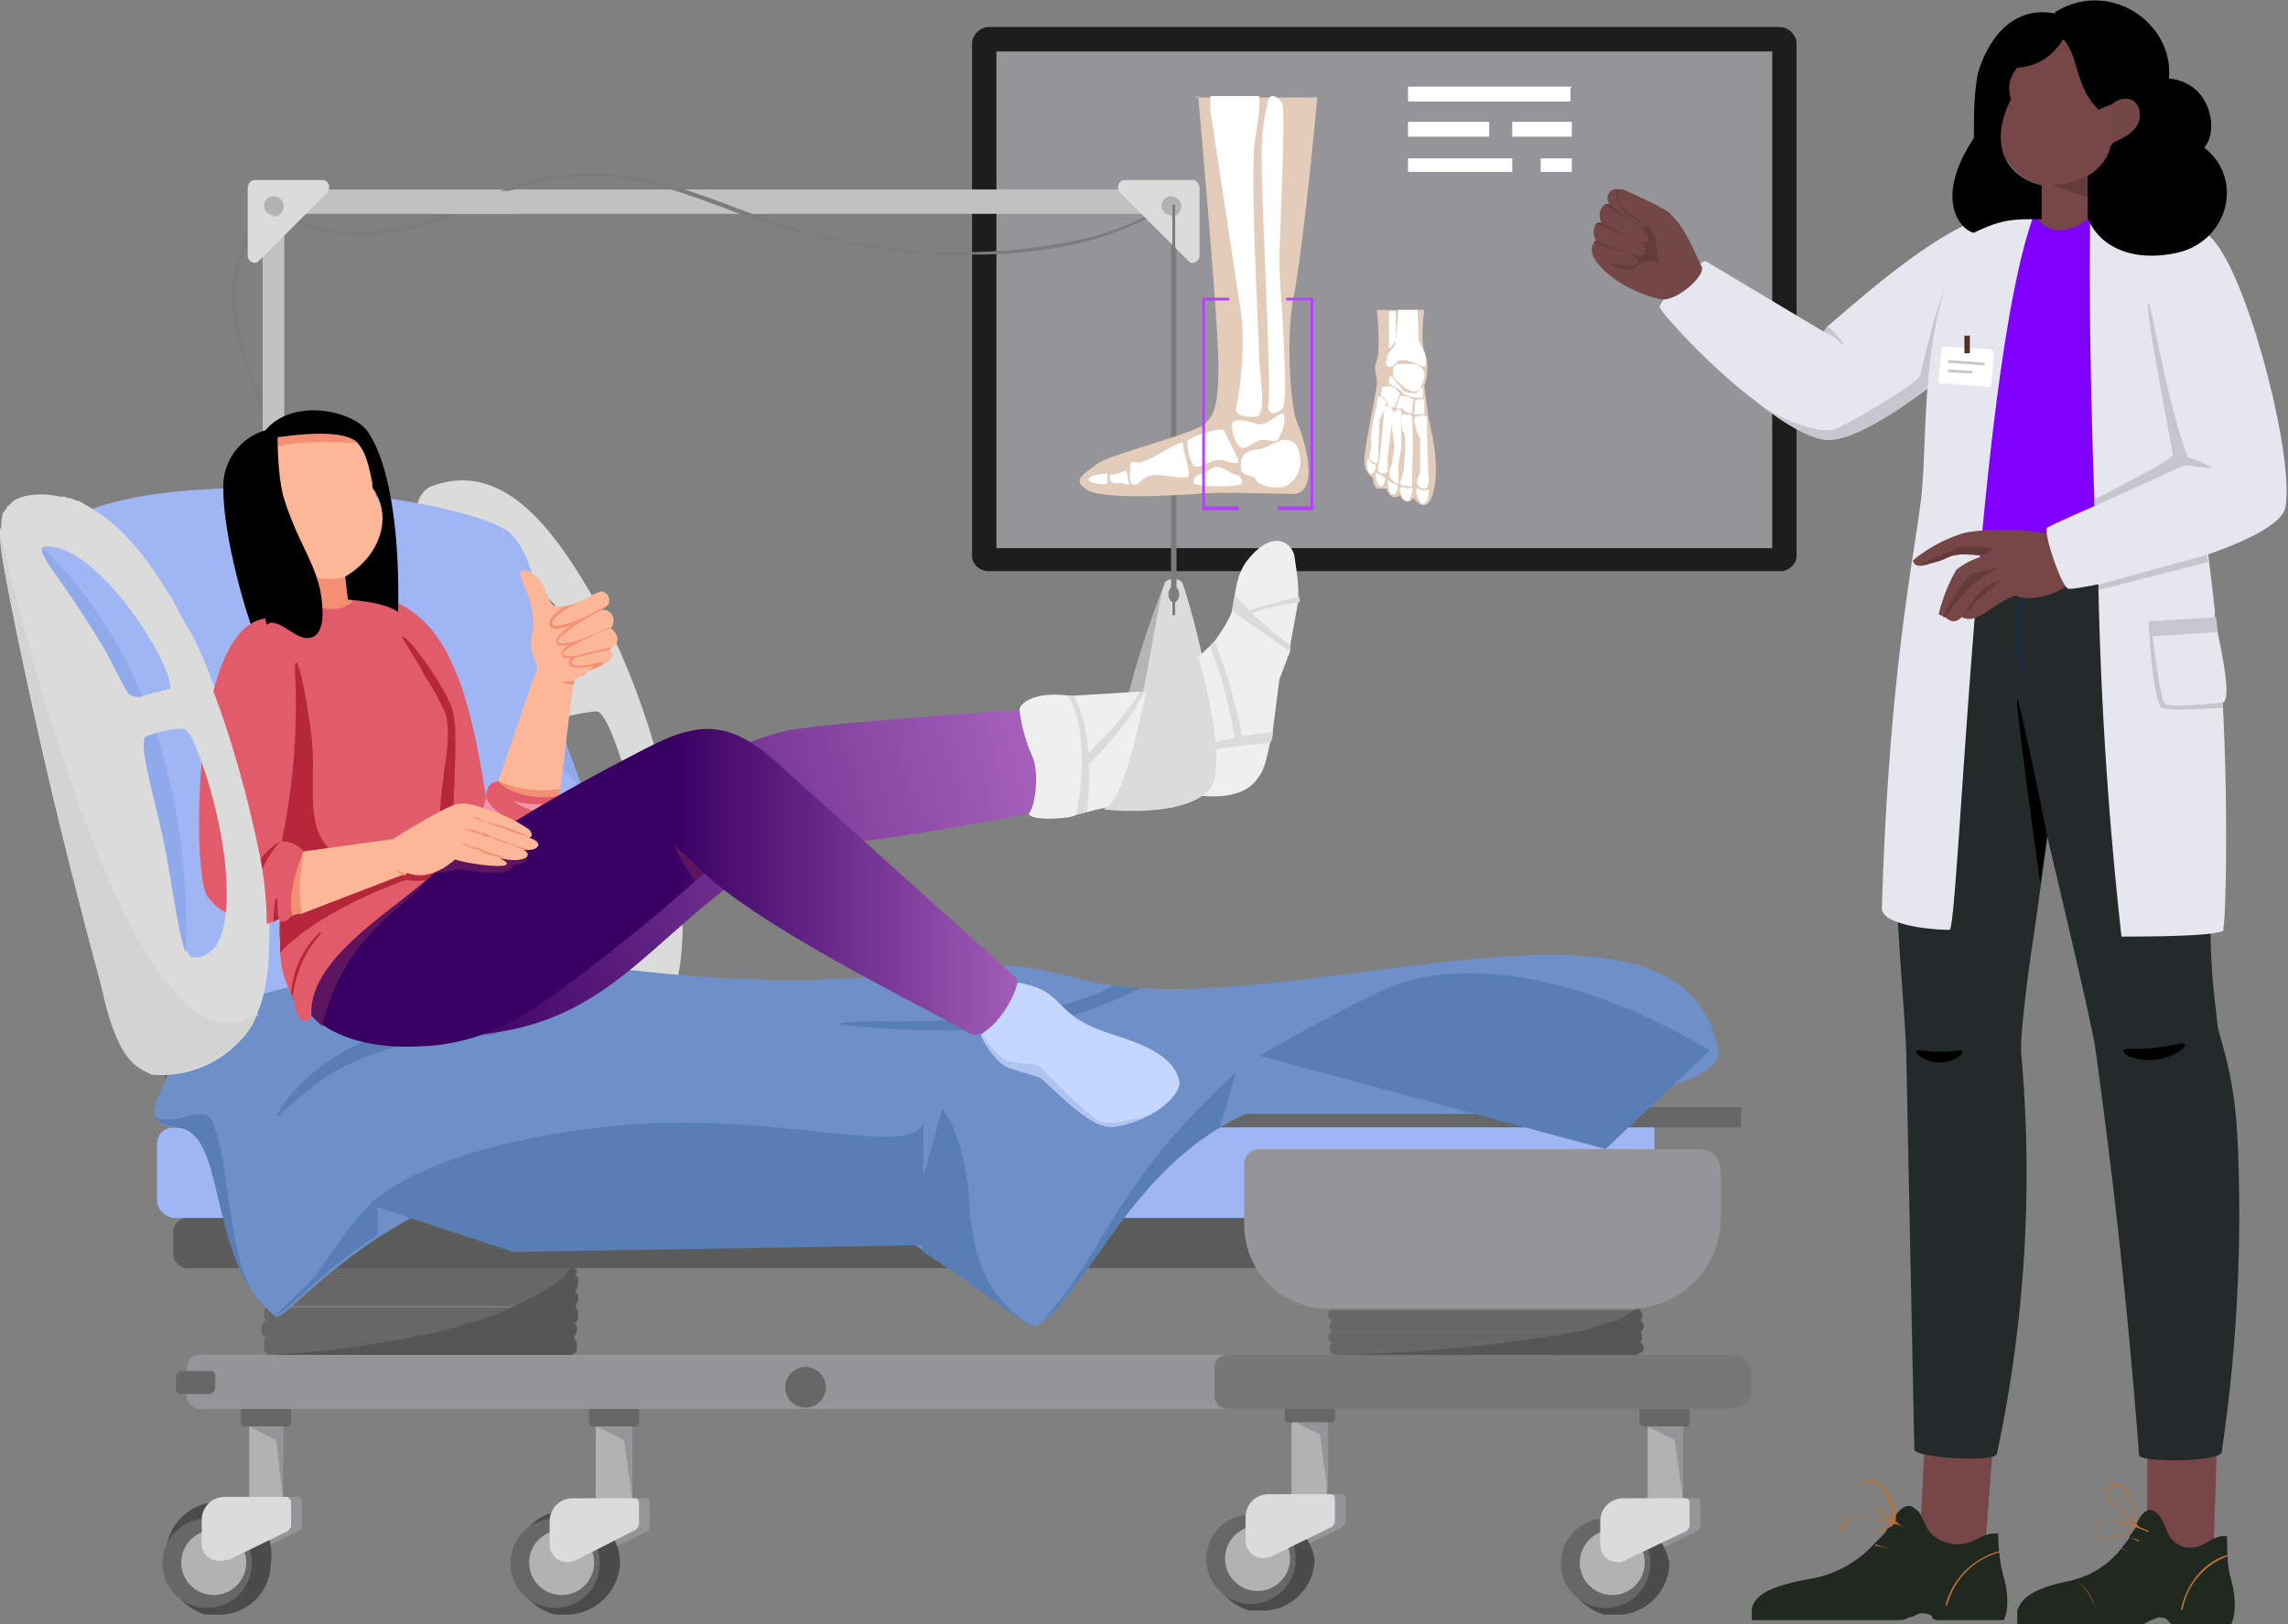 <svg width="169" height="120" fill="none" xmlns="http://www.w3.org/2000/svg">
  <rect width="100%" height="100%" fill="#808080" stroke="none"/>
  <g clip-path="url(#a)">
    <path d="M131.5 3.6h-58V41h58V3.6Z" fill="#959599"/>
    <path d="M71.8 3.2v37.9c0 .6.6 1.1 1.2 1.1h58.5c.6 0 1.2-.5 1.2-1.1V3.2c0-.6-.6-1.2-1.2-1.2H73c-.6 0-1.2.6-1.2 1.2ZM131 40.5H73.6V3.8h57.3v36.7Z" fill="#1D1D1B"/>
    <path d="M158.6 106.2v8.3h4.9l.3-9.3-5.2 1Zm-16.4-.4-.4 8.3 4.8.7.7-9.2-5.1.2Z" fill="#774647"/>
    <path d="M129.4 119.7H140c.5 0 .7 0 1-.2.3 0 .5-.2.8-.3.3 0 .6 0 .9.2 0 .2.2.3.4.3h4.9s.6-1 0-3.2c-.3-1-.4-2.2-.4-3.2h-.3c-.7 0-1.3.5-2 .7-1 .3-2.3-.1-2.9-1l-.5-1c-.1-.3-.4-.5-.7-.7-.6-.2-1.1.5-1.5 1.1v.1l-.5.8-.8.8a8.2 8.2 0 0 1-4.4 2.5c-3.5.6-4.3 1.3-4.6 2.2v1Z" fill="#202820"/>
    <path d="M148.3 118.8h-18.8 18.8Zm-11.9 0Zm7.4-.1c.5-2 2-3.5 3.9-4v-.1a5.6 5.6 0 0 0-4 4h.1ZM136 113c0-.2.1-.5.3-.6l.6-.2c1-.2 2 0 2.8.2L138 111c-.4-.3-.8-.7-.7-1.1 0-.2.2-.3.3-.4.2-.2.5-.2.7-.2.3.1.6.4 1 .8.3.5.9 1.6.7 2.3l.3.2a6 6 0 0 0-.4 0c-.4.5-1.6.6-2.5.7a21.8 21.8 0 0 0-.5 0c-.3 0-.6 0-.7-.3Zm.9-.7c-.2 0-.4 0-.6.2l-.2.5c.1.3.6.3.9.3h.3c.8-.1 2-.2 2.4-.8-.9-.3-1.9-.4-2.8-.2Zm3 .2Zm-.8-2.4c-.3-.4-.6-.6-1-.7l-.5.1c-.1 0-.3.2-.3.4 0 .4.3.8.6 1l1.9 1.4c.2-.6-.4-1.6-.7-2.2Z" fill="#BD7332"/>
    <path d="m139.8 112.5 1 .4-1-.5v.1Zm-.6.8 1 .3-1-.3Zm-.7.9 1 .2-1-.3Z" fill="#BD7332"/>
    <path d="M146.9 39.4c.9 9.7 6 28.7 7.8 37.6a478 478 0 0 1 3.3 30.5c0 .6 6 .5 6.1-.2a120 120 0 0 0 1.2-22.5c-.2-5.2-1.1-7.2-1.5-9l-.1-1c-.5-3.8-.6-6.8-.1-19 .6-14-5.5-18.3-5.5-18.3l-11.2 1.9Z" fill="#242929"/>
    <path d="m140.8 77.7.6 29.4c0 .6 6 1 6.1.3a99 99 0 0 0 1.8-29.5c-.1-1 .3-4.8 1-9.3 1-7.3 2.4-16.9 2.7-20.2.3-4 .1-6.2-.4-9.1l-9-1.2c-6 9.3-3 33.2-2.8 39.6Z" fill="#242929"/>
    <path d="M149.2 49.4c-.5-2.2.2-9.7.2-9.7h.3s-.7 7.4-.2 10c0 .3-.3 0-.3-.3Zm-4.6-7.6s-.7 2.4-.9 2.6l-2.2 1.4 2.5-.9c.3-.3 1.1-4.4.6-3Z" fill="#1A2A42"/>
    <path d="M161 77.1c1-.2 0 1-1.8 1.2-1.8.2-3-.8-2-.8 1.3 0 1.8 0 3.9-.4Zm-16.3.5c.7-.1-.1.9-1.4.9-1.4 0-2.2-1-1.5-.9 1 .1 1.4.2 3 0Zm6.5-15.9s-2-10-2.2-10c-.2 0 1.7 13.6 1.7 13.6l.5-3.6Z" fill="#000"/>
    <path d="M122.6 22.7c0 .3 3.7 4.4 6.9 6.8 2.1 1.7 4.4 3.1 5.7 3 1.9-.1 5.2-2.2 8.2-4.6a22 22 0 0 0 5.6-6c1-2.4-1.5-6-1.5-6-3.7.3-10.7 6.7-12.5 8.2l-.3.4-8.7-5.2c-.3-.2-3.5 2.9-3.4 3.4Z" fill="#E6E6EF"/>
    <path d="M134.7 24.5c.3.1 1 .5 1.3.9.3.2.2-.2-1-1.3l-.3.4Z" fill="#C6C6CE"/>
    <path d="M122.6 22.1a9.8 9.8 0 0 1-3.5-1.6c-1.8-1.4-1.6-2.2-1.4-2.5l.2-.2c-.3-.5-.2-1 0-1.3.1 0 .2-.1.4 0-.3-.7-.1-1.2.3-1.4h.3c-.4-.6.1-1.3.7-1.1 1.1.3 2.5 1.1 3.4 1.6 1.3.6 2.3 3.4 2.7 4.1.3.7-2 2.7-3.1 2.4Z" fill="#744747"/>
    <path d="M118.6 19.4s2.3.5 2.4 0c0-.3-.5-.6-.6-.7l.5.2c.6 0 .9-.3.3-.8l-.3-.3c.9.3 1.2-.2.3-1L120 16c-.6-.5-.7-1-.7-1.3 0-.5.3-.7.3-.7s1 .2 3.4 1.6c.5.3 1.1 1.4 1.1 1.4s-1 2-1 2.9c-.5-.6-1.2-.7-1.8-.5l-.7.5c-.6.2-2-.5-2-.5Z" fill="#633B3B"/>
    <path d="M119.9 14.2c-.6-.1-.4 1.3.8 1.9 2.2 1 1.4 2 2 3.7.5 1 1.9.8 2.4.2l.3-.6a12 12 0 0 0-2.1-3.6s-2.8-1.5-3.4-1.6Z" fill="#744747"/>
    <path d="m120.7 18.9-3-1 .2-.1 2.5 1h.3Zm.2-1.1-3-1.3c.1 0 .2-.1.4 0l2.6 1.3Zm-.1-1.2-2.3-1.5h.4l1.3 1 .6.5Z" fill="#633B3B"/>
    <path d="M120.3 16.2s1.6 1 1.4 1.5c-.3.7-2.1-.6-2.1-.6l.7-.9Z" fill="#744747"/>
    <path d="M119.8 17.2s2 .7 1.7 1.5c-.2.6-2.5-.5-2.5-.5l.8-1Z" fill="#744747"/>
    <path d="M119.5 18.5s1.5.3 1.5.9c0 .5-2.4 0-2.4 0l.9-1Z" fill="#744747"/>
    <path d="m121.4 18-3.5-1.5c.1 0 .2-.1.4 0l3 1.5Zm-.7.9-3-1 .2-.1 2.5 1h.3Z" fill="#633B3B"/>
    <path d="m121.6 16.7-.3.1c-.2 0-1.2-.7-1.2-.7l-1.2-1c-.4-.6 0-1.4 1-1l1.8 2.4v.2Z" fill="#744747"/>
    <path d="m121.3 16.9-2.7-1.8h.3l1.3 1 1.1.8Zm-1.4-2.9h-.4c-.2.2-.1.7.3 1.4s1.3.8 1.9 1.3v-.3l-1.8-2.4Z" fill="#633B3B"/>
    <path d="M119.9 14c-.6 0-.4 1.5.8 2 2.2 1.2 1.4 2 2 3.8.5 1 1.9.8 2.4.2l.3-.6a12 12 0 0 0-2.1-3.6s-1-.7-3.4-1.8Z" fill="#744747"/>
    <path d="M129.5 29.5c2.1 1.7 4.4 3.1 5.7 3 1.9-.1 4.8-2 7.2-3.9.6-5.7 2.5-9.1 2.4-9.4-1.8 2.3-2.8 8.3-3 8.6-.4.7-6 4-6.6 4-2.7 0-5.7-2.2-5.7-2.3Z" fill="#C6C6CE"/>
    <path d="M158.3 15.6s-11.6-.2-12 .5c-2.6 4.8-3.1 7-2.6 13.2.2 2 .2 5-1 10.1-1.2 5.7 12.6 3.2 13 2.3.3-.4 5.1-1.2 6.8-.8-.5-5-.8-10.6-.7-11.1.7-8.7-2.4-14-3.5-14.2Z" fill="#8000FF"/>
    <path d="M150.3 15.7c-1 0-2.3-.1-4 .4-4.4 5.8-3.9 14-4.3 19.7-.3 4.2-2.4 12-3 31.3 0 1.2 3.4 1.6 5 1.6.7 0 2-41.8 6.3-53Zm14 53c-.3.4-3.8.5-7.6.5a288 288 0 0 1-1.7-25.6v-.4a1065.7 1065.7 0 0 1-.3-6.3c-.3-8.1-.4-16-.3-21.1 4.5-.2 5.1 0 5.1 0 1.1.3 3.8 2.5 2.3 14l.5 4.2v.4a1428 1428 0 0 1 1.3 10.7v.5l.2 1.1c.4 1.9 1 5 .4 5.2v.4c.4 8 .2 16 0 16.4Z" fill="#E6E6EF"/>
    <path d="M164.2 52.3c-.9 0-3.8.3-4.5 0-.7-.3-1-6.4-1-6.4h.2l.1 1.1c.2 1.7.6 4.6.9 5 .4.3 3.4 0 4.3-.1v.4Z" fill="#C6C6CE"/>
    <path d="m163.8 46.7-4.8.3-.1-1.1 4.8-.3.1 1.1Z" fill="#C6C6CE"/>
    <path d="m146.9 28.6-3.5-.3a.2.2 0 0 1-.2-.2l.2-2.3c0-.1.1-.2.3-.2l3.4.2.2.3-.2 2.3-.2.2Z" fill="#fff"/>
    <path d="M145.4 26.1h-.3v-1.3h.4v1.3Z" fill="#572C21"/>
    <path d="m146.6 27-2.7-.2v-.2l2.7.2v.2Zm-1 .6-1.7-.1v-.2l1.7.1h.1v.2Z" fill="#C6C6CE"/>
    <path d="M152 39.6c-1.5-.5-5.4-.6-7-.2a11 11 0 0 0-3.7 2c0 .2.2.6 1.1.3l1.6-.6c.8-.3 2.5 0 2.5 0s-1 .2-2 1a12 12 0 0 0-1.3 3.3l.5.2c.4.4.8.4 1.2 0 1.2.6 2.2-1 4-1.6.8.5 3.4 0 4.2-1.2.4-.5-.5-3-1-3.2Z" fill="#774647"/>
    <path d="m147 40.5-.7-.1c-.5 0-1.1-.1-1.7.1l-1.7.7-1 .5a4.3 4.3 0 0 0 1.2-.2c.7-.2.8-.4 1.4-.5a8 8 0 0 1 2 0l.5-.3h.2l-.2-.2Zm.2 1.6c-.3 0-.7 0-1 .2-.4 0-.7.2-.9.4a16.8 16.8 0 0 0-1.5 2.3l-.3.6h.2s1-1.5 2-2.4l.4-.3a7 7 0 0 1 1.1-.7l.5-.2h-.5Zm1 .6-.7.3h-.2a4 4 0 0 0-1 .7l-.3.3c-.5.6-1 1.6-1 1.6l1-1.2.5-.4a9.2 9.2 0 0 1 1.7-1.3h.2-.2Z" fill="#633B3B"/>
    <path d="M157.3 15.6s4.3-.4 6.4 2.4c2.6 3.4 5.8 16 5.1 19.5-.6 3-15.4 6.2-16 6-.5 0-1.9-4.2-1.6-4.5.3-.3 10.5-4.6 10.5-4.6l-1.5-6s-3-11.9-2.9-12.8Z" fill="#E6E6EF"/>
    <path d="m163.2 41.5-8.2 2.1v-.4l8-2.2.1.5Zm-.9-7a3 3 0 0 0-1-.1l-6.6 3v-.5c2.7-1.4 5.8-3 5.8-3.3 0-.2-2.2-11.3-1.8-11.2.2 0 1.4 7.5 2.9 11.4l.7.2 1 .5c.3.2-.4 0-1 0Z" fill="#C6C6CE"/>
    <path d="m150.5 11.9-.2 3.8c0 .5.7 1.2 1.6 1.3.9 0 2-.3 2.6-1.2V11l-4 .8Z" fill="#774647"/>
    <path d="m150.5 11.9 4-.9v3.7l-4-1.4v-1.4Z" fill="#633B3B"/>
    <path d="M157.8 8.3c1.2.2 1.2 2-.2 2.6-.5.2-1.2.4-1.6.3-.2.4-.6 1.2-2 1.9-.4.1-1.6.8-3.4.5a4 4 0 0 1-2.4-1.8c-1.2-2 0-4.2.2-4.4-.1-.3-.3-1.5.5-2.8a4.3 4.3 0 0 1 4.6-1.9c.2.1 2.7 1 3.3 3.3.4 1.7 0 2.6 0 2.5.5-.2.7-.3 1-.2Z" fill="#774647"/>
    <path d="M151.8.9c4-2.5 8.8.8 8.4 4.9 3.2.3 3.7 4 2.6 5.1 3 2.3 1.8 7-2.1 7.8-3.4.7-5.7-.6-6.5-2.6V13c1-.6 1.5-1.4 1.7-2.2a5 5 0 0 0 1-2.7c0-.8-.7-.5-1.9 0-1.8-1.8-1.4-3.9-2.6-5.2-.9 1.4-2 2-3.4 2.1-1 1.2-.4 2.2-.5 2.4-1.4 2.8-.8 5.5 2.3 6.3v2.5c-1.8 0-2.8-.1-5 1-1-.2-3-2.5 0-7 0-1.6 0-3.3.3-4.8.8-2.7 2.7-5 5.7-4.4Z" fill="#000"/>
    <path d="M156 7.7c.4-.3.6-.4 1-.4 1-.1 1.6 1.5.4 2.5a6 6 0 0 1-1.5.8l.2-2.9Z" fill="#744747"/>
    <path d="M149 120h8.9c.4 0 .5 0 .8-.2l.7-.3c.2 0 .5 0 .7.2.1.1.2.3.4.3h4.3s.6-1 0-3.3c-.3-1-.3-2.1-.3-3.2h-.3c-.6 0-1.1.5-1.7.7-.9.4-2 0-2.4-1l-.4-.9c-.2-.3-.4-.6-.7-.7-.5-.2-.9.4-1.2 1v.2l-.5.7v.1l-.6.8a6.7 6.7 0 0 1-3.8 2.4c-3 .6-3.6 1.4-3.9 2.2v1Z" fill="#202820"/>
    <path d="M165 119v.1h-16 16Zm-10.2 0c-.2-1-.7-1.7-1.4-2.2-.1 0 0 0 0 0a4 4 0 0 1 1.4 2.2Zm6.4 0a5.2 5.2 0 0 1 3.3-4v-.1c-1.7.5-3 2.1-3.4 4Zm-6.6-5.8c0-.2 0-.4.2-.5l.5-.2a4 4 0 0 1 2.4.2l-1.6-1.5c-.3-.2-.6-.6-.5-1 0-.2 0-.4.2-.5.2-.1.4-.2.6-.1.3 0 .5.3.8.7.3.6.8 1.7.6 2.3l.3.3-.4-.1c-.3.6-1.3.7-2 .8a15.7 15.7 0 0 0-.5 0c-.2 0-.5 0-.6-.4Zm.7-.7a1 1 0 0 0-.5.2l-.2.5c.1.4.6.3.7.3h.4c.6 0 1.7-.2 2-.7a5 5 0 0 0-2.4-.3Zm2.5.2Zm-.7-2.3c-.2-.4-.4-.7-.7-.7h-.6l-.2.5c0 .4.3.7.6 1l1.5 1.4c.2-.6-.2-1.7-.6-2.2Z" fill="#BD7332"/>
    <path d="m157.7 112.8 1 .4v-.1l-1-.4Zm-.4.8.7.3v-.1l-.7-.2Zm-.7.8.8.3-.7-.3Z" fill="#BD7332"/>
    <path d="m86 43-1 8s-.2 8.6-3.5 8.7c-.4 0 1.4-6.7 1.9-8.6 1-4 2.7-8.2 2.7-8.2Z" fill="#B5B5B5"/>
    <path d="M87.3 43c-.3-.3-1-.3-1.2 0-.6.4-2.4 16.2-4.6 16.7 0 0 5.5.7 7.6-1.5 2.2-2.2-1.6-15-1.8-15.2Zm-.6 1.5c-.2 0-.4-.2-.4-.6 0-.3.2-.6.4-.6s.4.3.4.6c0 .4-.2.6-.4.6Z" fill="#DBDBDB"/>
    <path d="m19.9 52.6-.2-.1v-.1s1.7-2.3 2.5-6a20 20 0 0 0-1.8-14 27.7 27.7 0 0 1-3.1-8.8 9 9 0 0 1 .6-5.4 4.2 4.2 0 0 1 3-2.3h.2c1.5.7 3.2 1.2 5 1.2 1.6 0 3.2-.2 4.8-.6 2.7-.7 4.7-2 4.7-2l.2.1v.2s-2 1.2-4.9 2c-1.6.4-3.2.6-4.7.6-1.9 0-3.7-.5-5.2-1.3a4 4 0 0 0-2.9 2.3c-.6 1.3-.8 3-.6 5.1.4 2.5 1.4 5.5 3.1 8.8a20.5 20.5 0 0 1 1.9 14.2c-1 3.7-2.5 6-2.5 6l-.1.1Z" fill="#7C7C7C"/>
    <path d="M19.4 15.2H21v53h-1.6v-53Z" fill="#C1C1C1"/>
    <path d="M86.8 14.1v1.7H19.3V14h67.5Z" fill="#C1C1C1"/>
    <path d="M86.7 43.6h-.2v-29h.4v29h-.1Z" fill="#7C7C7C"/>
    <path d="M18.3 13.9v5c0 .4.5.7.8.4l5-5c.4-.4.2-1-.3-1h-5c-.3 0-.5.3-.5.6Z" fill="#DBDBDB"/>
    <path d="M71.5 18.9a51 51 0 0 1-17.9-3.5c-5.4-2-10-3.7-17.3-.8h-.2l.1-.2c7.4-3 12-1.3 17.5.7 2.6 1 5.2 2 8.4 2.6a42.6 42.6 0 0 0 18.2-.1c3.9-1 5.7-2.5 5.7-2.5h.2v.2s-2 1.4-5.8 2.5a33.5 33.5 0 0 1-8.9 1Z" fill="#7C7C7C"/>
    <path d="M88.6 13.9v5c0 .4-.5.7-.8.4l-5-5c-.4-.4-.2-1 .3-1h5c.3 0 .5.3.5.6Z" fill="#DBDBDB"/>
    <path d="M38 14.1h-5v1.7h5V14Z" fill="#C1C1C1"/>
    <path d="M20.2 16a.7.7 0 1 0 0-1.5.7.7 0 0 0 0 1.4Zm66.3 0a.7.7 0 1 0 0-1.5.7.7 0 0 0 0 1.4Z" fill="#B2B2B2"/>
    <path d="M12.8 81.8h115.8v1.5H12.8v-1.5Z" fill="#676768"/>
    <path d="M43.5 45.5c-.5.3-1 .5-1.6.6l.1.3 1-.6a21.7 21.7 0 0 1 .5-.3Zm-.6 1.7-.4.1v.1l.6-.2h-.2Zm.3 16.8L42 58.3l-.8.4c.3.5 0 1.6-.2 2.1-.6 2-1.7 4.1-3.6 5.2l5.9 1h.3l-.5-3Zm-1.4-7-.1-.5v.5l.1.1V57Zm1.7-11.5c-.5.3-1 .5-1.6.6l.1.3 1-.6a21.7 21.7 0 0 1 .5-.3Zm-.7 1.7-.3.1v.1l.6-.2h-.3Zm.4 16.8L42 58.3l-.8.4c.3.5 0 1.6-.2 2.1-.6 2-1.7 4.1-3.6 5.2l5.9 1h.3l-.5-3Zm-1.4-7v.1l-.1-.6v.5Zm8.6 10a55.5 55.5 0 0 0-6.1-22c-3-5.3-6.9-11.3-12.6-9a2 2 0 0 0-.8 1c-.4 1.2-.1 2.7.2 4.4A328.6 328.6 0 0 0 36.3 65c1 3.6 1.7 7.3 3 10.8.6 1.2 1.3 2.2 2.5 2.6a8 8 0 0 0 7-3.2c1.5-2 1.7-5.3 1.6-8ZM46 56.2c.8 3 3.2 12.5-.8 13.5-.7 0-.8-.2-1.1-1.2L43 64c-.4-3-1.7-8-2-10.6l1-.5c.9-.2 2-.4 2.2-.3.5.3 1.1 1.7 1.7 3.6ZM33.9 39c1.4-.8 5.3 3.1 6.6 5.2l.4.4a22 22 0 0 1 2.2 3.8c.3 1 .6 1.4-.6 1.7-.6.2-1.3.3-1.9.3-.5 0-.5-.2-.8-.6-.6-1.3-1.3-2.6-2.7-4.9-.7-1.2-4.2-5.2-3.2-5.9Zm7.9 18-.1-.5v.5l.1.1V57Zm1.4 7L42 58.3l-.8.4c.3.5 0 1.6-.2 2.1-.6 2-1.7 4.1-3.6 5.2l5.9 1h.3l-.5-3Zm-.3-16.8-.4.1v.1l.6-.2h-.2Zm.6-1.7c-.5.3-1 .5-1.6.6l.1.3 1-.6a21.7 21.7 0 0 1 .5-.3Zm-.6 1.7-.4.1v.1l.6-.2h-.2Zm.6-1.7c-.5.3-1 .5-1.6.6l.1.3 1-.6a21.7 21.7 0 0 1 .5-.3ZM41.8 57l-.1-.5v.5l.1.1V57Zm1.4 7L42 58.3l-.8.4c.3.4 0 1.6-.2 2.1-.6 2-1.7 4.1-3.6 5.2l5.9 1h.3l-.5-3Z" fill="#DBDBDB"/>
    <path d="M48.5 81.8H12.8l-11-40.3h35.8l10.9 40.3Z" fill="#676768"/>
    <path d="M47.2 70.3c-4 8.3-28.3 7-33.7 0-3-3.9-13.6-28.1-9.6-31.2 7.2-5.5 31.5-2.4 34 .5 1.2 1.4 1.7 3.5 2 5.9.4 2.7.6 5.7 1.5 8.3l2 5.5c2.5 5.6 4.5 9.3 3.8 11ZM13 90h109.2v-6.7H12.9c-.8 0-1.3.5-1.3 1.3v4.2c.1.7.7 1.2 1.4 1.2Z" fill="#A0B5F4"/>
    <path d="M111.2 82.3h-94s-6.9-.5-4.1-6c.6-1.3 2.8-2.2 5.5-2.6 1.4-.6 15.2-3.9 23.6-2.6 21.2 3.1 27.6-.4 33.8.4 2.1.3 4 1 6.1 1.3l2 .2c15.4 1 40.5-8.6 42.8 4.6.6 3.4-15.7 4.7-15.7 4.7Z" fill="#6F8FC9"/>
    <path d="M42.6 95.7v.4l-.2.4H19.8a.5.5 0 0 1-.5-.4v-.4l.2-.3.3-.1h22.6l.2.4Zm0 1.3v.3c0 .2 0 .3-.2.4H20a.5.5 0 0 1-.5-.4V97c0-.1 0-.3.2-.4H42c.3 0 .5.1.5.4Z" fill="#676768"/>
    <path d="M42.6 98v.4l-.2.4H19.8a.5.5 0 0 1-.5-.4V98l.2-.4h22.6a.5.5 0 0 1 .5.4Z" fill="#676768"/>
    <path d="M42.6 99.2v.4c0 .3-.2.5-.5.5H20a.5.5 0 0 1-.5-.5v-.4c0-.2 0-.3.2-.4H42c.3 0 .5.2.5.4ZM42 92H19.8a.5.5 0 0 1-.5-.5v-.4c0-.2.2-.4.5-.4H42c.3 0 .5.2.5.4v.4c0 .3-.2.5-.5.5Z" fill="#676768"/>
    <path d="M42 93.2H19.9a.5.5 0 0 1-.5-.5v-.4c0-.3.3-.5.5-.5h22.3c.2 0 .5.2.5.5v.4c0 .3-.3.5-.5.5Z" fill="#676768"/>
    <path d="M42.5 93.4v.4c0 .2 0 .3-.2.4H19.8a.5.5 0 0 1-.5-.4v-.4c0-.2.2-.4.5-.4H42c.3 0 .5.2.5.4Z" fill="#676768"/>
    <path d="M42.6 94.6v.4l-.2.4H19.5a.5.5 0 0 1-.2-.4v-.4l.2-.4h22.6c.2 0 .5.1.5.4Z" fill="#676768"/>
    <path d="m15.7 116.2 6.4-3.1.2-.3V111c0-.2-.1-.4-.3-.4h-4.6c-1 0-1.7.8-1.7 1.7v3.8Z" fill="#959599"/>
    <path d="M20 115.5c0 2.1-1.7 3.8-3.8 3.8h-1a4 4 0 0 1-2.9-3.8 3.9 3.9 0 1 1 7.7 0Z" fill="#4B4B4C"/>
    <path d="M15.3 118.8a3.3 3.3 0 1 0 0-6.6 3.3 3.3 0 0 0 0 6.6Z" fill="#676768"/>
    <path d="M15.3 117.8a2.4 2.4 0 1 0 0-4.7 2.4 2.4 0 0 0 0 4.7Zm3.1-13.1h2.5v7h-2.5v-7Z" fill="#B2B2B2"/>
    <path d="M18 102.7h3.2c.1 0 .3.1.3.3v2.1c0 .2-.2.3-.3.3h-3.1a.3.3 0 0 1-.3-.3V103c0-.2.1-.3.3-.3Z" fill="#676768"/>
    <path d="m16.8 115.3 4.5-2.2.2-.3V111c0-.2-.2-.4-.3-.4h-4.6c-1 0-1.7.8-1.7 1.7v1.8c0 .9 1 1.5 1.9 1.1Z" fill="#DBDBDB"/>
    <path d="m18.4 105.4 2 1 .5 4.3v-5.3h-2.5ZM119 116.2l6.4-3.1.2-.3V111c0-.1-.1-.3-.3-.3h-4.6c-.9 0-1.7.8-1.7 1.7v3.8Z" fill="#959599"/>
    <path d="M123.3 115.5c0 2-1.7 3.8-3.8 3.8h-1a4 4 0 0 1-2.9-3.8 3.9 3.9 0 0 1 7.7 0Z" fill="#4B4B4C"/>
    <path d="M118.6 118.8a3.3 3.3 0 1 0 0-6.6 3.3 3.3 0 0 0 0 6.6Z" fill="#676768"/>
    <path d="M118.6 117.8a2.4 2.4 0 1 0 0-4.7 2.4 2.4 0 0 0 0 4.7Zm3.1-13.1h2.6v6.9h-2.6v-6.9Z" fill="#B2B2B2"/>
    <path d="M121.4 102.7h3.1c.2 0 .3.1.3.3v2.1c0 .2-.1.3-.3.3h-3.1a.3.3 0 0 1-.3-.3V103c0-.2.1-.3.3-.3Z" fill="#676768"/>
    <path d="m120 115.3 4.6-2.2.2-.3V111c0-.1-.1-.3-.3-.3h-4.6c-1 0-1.7.8-1.7 1.7v1.7c0 1 1 1.6 1.9 1.2Z" fill="#DBDBDB"/>
    <path d="m121.7 105.4 2 1 .6 4.3v-5.3h-2.6Zm-80.2 10.8 6.4-3.1.1-.3V111c0-.1-.1-.3-.3-.3h-4.6c-.9 0-1.6.8-1.6 1.7v3.8Z" fill="#959599"/>
    <path d="M45.8 115.5a4 4 0 0 1-3.9 3.8H41a4 4 0 0 1-3-3.8 3.9 3.9 0 0 1 7.8 0Z" fill="#4B4B4C"/>
    <path d="M41 118.8a3.3 3.3 0 1 0 0-6.6 3.3 3.3 0 0 0 0 6.6Z" fill="#676768"/>
    <path d="M41 117.8a2.4 2.4 0 1 0 0-4.7 2.4 2.4 0 0 0 0 4.7Zm3.1-13.1h2.6v6.9H44v-6.9Z" fill="#B2B2B2"/>
    <path d="M43.8 102.7h3.1c.2 0 .3.1.3.3v2.1c0 .2-.1.3-.3.3h-3.1a.3.3 0 0 1-.3-.3V103c0-.2.1-.3.3-.3Z" fill="#676768"/>
    <path d="M42.5 115.3 47 113l.2-.3V111c0-.1-.1-.3-.3-.3h-4.6c-1 0-1.7.8-1.7 1.7v1.7c0 1 1 1.6 1.9 1.2Z" fill="#DBDBDB"/>
    <path d="m44.1 105.4 2 1 .6 4.3v-5.3H44Z" fill="#959599"/>
    <path d="M13.8 93.7h107.4c.5 0 1-.5 1-1V91c0-.5-.5-1-1-1H13.8a1 1 0 0 0-1 1v1.7c0 .5.5 1 1 1Z" fill="#5B5B5B"/>
    <path d="M128 104.1H14.8a1 1 0 0 1-1-1v-2c0-.6.4-1 1-1H128c.8 0 1.4.6 1.4 1.4v1.2c0 .8-.6 1.4-1.4 1.4Z" fill="#959599"/>
    <path d="M96.8 80.9a19 19 0 0 0-6.7 2.4C83 87.6 80.2 95.5 76.6 98l-.4-.1c-1.2-.6-4.1-3-8-5.5C63 88.8 55.9 84.8 50 85a40.7 40.7 0 0 0-22 6.4c-4.6 3-6.8 5.8-7.6 5.9a9.4 9.4 0 0 1-1.7-1.8c-3.1-4.6-2.2-12.2-5.7-12.2-.9 0-1.3-.3-1.5-.7-.5-1 1-2.5 1-4h83l1.4 2.4Z" fill="#6F8FC9"/>
    <path d="M120.4 96.7H98.1a6.2 6.2 0 0 1-6.2-6.2V86c0-.6.5-1.1 1.1-1.1h32.6c.8 0 1.5.7 1.5 1.6V90c0 3.7-3 6.7-6.7 6.7Z" fill="#959599"/>
    <path d="M93 78s7.4-4.2 9.8-5.1c2.4-1 10.4-3 23.5 4.7l-7.7 7.3L93 78Zm-1.7 1.2-1.2 4.1C83 87.6 80.2 95.5 76.6 98c0 0 1.5-1.3 4-5.3 4-6.8 6.3-9.3 10.7-13.5ZM76.2 98c-1.2-.6-4.1-3-8-5.5l-.7-3.1 2.1-7.5s1.7 2 2 7c.3 5 1.9 7.3 4.6 9.1Zm-45-22.3c-.9 0-7 1.2-10.4 6.1-1.5 2.3 1.4-1.4 4.6-3 5.6-2.8 11.1-2 11.4-2.5.2-.5-3.8-1-5.6-.6Z" fill="#597EB5"/>
    <path d="M19.9 68.5v-.3a40 40 0 0 0-.5-4.5v-.4l-.1-.4-.1-.6-.1-.7-.2-.8v-.3l-.1-.3-.2-.6A90.1 90.1 0 0 1 18 57a34.4 34.4 0 0 0-.5-1.6l-1-2.8v-.4l-.3-.6-.3-.8-.2-.4-.3-.8a47.8 47.8 0 0 0-1-2.3l-.4-.7-.3-.5-.3-.5-.3-.6a26 26 0 0 0-.4-.8l-.4-.5-.1-.2-.3-.5-.3-.4A15.4 15.4 0 0 0 5.8 37h-.2l-.1-.1h-.1l-.2-.1H5l-.2-.1h-.4c-1.2-.3-2.6-.2-3.4.3l-.1.1-.1.1-.1.1-.1.1H.5v.2H.4v.1l-.2.2-.1.6v.5l-.1.1v.1c0 1.2.3 2.8.6 4.4a280.7 280.7 0 0 0 1.8 8.5A619.3 619.3 0 0 0 8 74.3c.7 2.4 1.4 4.4 3.3 5h2.1l.8-.3h.1l.6-.2.2-.1h.2l.1-.2h.2l.1-.1a12 12 0 0 1 .2-.1l.2-.1.1-.1.2-.1.5-.4h.1l.3-.4h.1l.2-.2.1-.1.1-.2.2-.1a7 7 0 0 0 .4-.5v-.2h.1l.2-.3v-.3h.1v-.1l.1-.2.1-.1v-.2l.1-.1v-.2l.1-.1V74l.1-.1v-.2l.1-.1v-.3l.1-.2v-.4l.1-.1V72a22 22 0 0 0 .2-1.7v-1.8Zm-6.1-14.8v.1h.1a2.1 2.1 0 0 1 .3.4l.1.2v.1l.1.1v.2h.1l.1.2.4 1v.2l.3.9.1.3.1.3v.2l.4 1.3.2.7v.2l.1.4.1.6v.1l.2 1.1v.1l.1.3v.3a28 28 0 0 1 .2 4.4l-.2 1.2v.2l-.2.3v.1l-.1.1v.1l-.1.1v.1a2.8 2.8 0 0 1-.5.6c-.5.5-1 .6-1.6.5l-.3-.4c-.5-1-.8-3-1.2-5.3-.9-5.1-2.2-10.1-2-10.5v-.1h.1l.1-.1h.1v-.1h.2l.1-.1h.2V54h.4l.1-.1h.1c.8-.2 1.6-.3 1.9-.2ZM3.2 40.1h.1c.6-.2 1.4 0 2.4.7l.2.1.1.1.6.5a16.8 16.8 0 0 1 .5.5l.2.1.1.1a23.2 23.2 0 0 1 .7.7v.1a21.8 21.8 0 0 1 1.7 2l.1.2c1.8 2.4 3.1 5 2.9 5.5l-.3.2h-.1l-.1.1H12l-.1.1h-.2l-.2.1h-.2l-.2.1H11l-.4.1h-1l-.2-.4-.1-.2-.1-.1-.1-.2v-.2l-.2-.1-.9-1.7-.2-.3v-.1l-.2-.2v-.2l-.2-.2-.1-.3-.8-1.2-.2-.2-.1-.3-.2-.2v-.1l-.2-.2-.2-.2-.1-.3-.2-.2c0-.2-.1-.2-.2-.3l-.1-.2-.4-.6-.2-.2a75.4 75.4 0 0 0-.1-.3l-.3-.3c0-.1 0-.2-.2-.3v-.2l-.1-.1-.1-.2a8.6 8.6 0 0 1-.4-.9v-.1c-.1-.2 0-.3 0-.4Z" fill="#DBDBDB"/>
    <path d="M15.6 103h-2.2a.4.4 0 0 1-.4-.5v-.8c0-.2.2-.4.4-.4h2.2c.2 0 .3.2.3.4v.8c0 .2-.1.4-.3.4Z" fill="#676768"/>
    <path d="m92.8 116 6.4-3.2.2-.3v-1.8c0-.1-.1-.3-.3-.3h-4.6c-.9 0-1.7.8-1.7 1.7v3.8Z" fill="#959599"/>
    <path d="M97.1 115.2c0 2-1.7 3.8-3.8 3.8h-1a4 4 0 0 1-2.9-3.8 3.9 3.9 0 0 1 7.7 0Z" fill="#4B4B4C"/>
    <path d="M92.4 118.5a3.3 3.3 0 1 0 0-6.6 3.3 3.3 0 0 0 0 6.6Z" fill="#676768"/>
    <path d="M92.4 117.5a2.4 2.4 0 1 0 0-4.7 2.4 2.4 0 0 0 0 4.7Zm3.1-13.1H98v6.9h-2.6v-6.9Z" fill="#B2B2B2"/>
    <path d="M95.2 102.4h3.1c.2 0 .3.1.3.3v2.1c0 .2-.1.3-.3.3h-3.1a.3.3 0 0 1-.3-.3v-2.1c0-.2.1-.3.3-.3Z" fill="#676768"/>
    <path d="m93.9 115 4.5-2.2.2-.3v-1.8c0-.1-.1-.3-.3-.3h-4.6c-1 0-1.7.8-1.7 1.7v1.7c0 1 1 1.6 1.9 1.2Z" fill="#DBDBDB"/>
    <path d="m95.5 105 2 1 .6 4.4v-5.3h-2.6Z" fill="#959599"/>
    <path d="M43.5 59.3c-1.5-2.5-3-3.3-3.4-4.1-.5-.8-.2-9.7-.2-9.7.4 2.7.6 5.7 1.5 8.3l2 5.5Z" fill="#8FA9EA"/>
    <path d="M84.3 73s-5.5 2.7-9.5 3a80 80 0 0 1-13-.3c1.2-.8 13.1 1 20.5-2.9l2 .2Zm-57 16s3.8-4.2 17.1-5.7c12.2-1.5 23.1 2.5 23.8-.4V92l-30.3.5L27.3 89Z" fill="#597EB5"/>
    <path d="M27.8 91.3c-4.5 3-6.7 5.8-7.5 5.9l2.6-2.5c1.2-1.2 3.5-5.5 5-6v2.6Z" fill="#597EB5"/>
    <path d="M128 104.1H90.7a1 1 0 0 1-1-1v-2c0-.6.4-1 1-1H128c.8 0 1.4.6 1.4 1.4v1.2c0 .8-.6 1.4-1.4 1.4Z" fill="#777"/>
    <path d="m42.4 97.7.2.3v.4l-.2.4.2.4v.4c0 .3-.2.5-.5.5H20s4.7-.2 10-1.2l.8-.2c1.3-.2 2.6-.5 3.8-1l.7-.1a29.2 29.2 0 0 0 5-2.3c.6-.3 1-.7 1.4-1l.1-.2.5-.5.3.3c0 .1 0 .2-.2.3.2 0 .3.2.3.4v.4l-.2.4.2.3v.4l-.2.4.2.4v.4c0 .2 0 .3-.2.4Z" fill="#565656"/>
    <path d="M59.5 104a1.5 1.5 0 1 0 0-3 1.5 1.5 0 0 0 0 3Zm61.8-6.8a.5.5 0 0 1-.2.4H98.4a.5.5 0 0 1-.3-.4c0-.1 0-.3.2-.4h22.6c.2 0 .4.1.4.4Z" fill="#676768"/>
    <path d="M121.4 98a.5.5 0 0 1-.3.4H98.4a.5.5 0 0 1-.2-.4.5.5 0 0 1 .2-.4h22.7c.2 0 .3.2.3.4Z" fill="#676768"/>
    <path d="M121.3 98.8a.5.5 0 0 1-.2.4H98.4a.5.5 0 0 1-.3-.4.5.5 0 0 1 .3-.4h22.5a.5.5 0 0 1 .4.4Z" fill="#676768"/>
    <path d="M121.4 99.6c0 .1 0 .3-.2.3l-.3.2H98.6a.5.5 0 0 1-.4-.5.5.5 0 0 1 .2-.4h22.7c.2 0 .3.2.3.4Z" fill="#676768"/>
    <path d="M2.2 39.7s12.5 9.1 11.5 31.5l-.4 1.7L1.3 40l1-.3Z" fill="#8FA9EA"/>
    <path d="M19.9 68.5a38 38 0 0 0-.5-4.8l-.1-.8a58 58 0 0 0-4-13.3C13.2 44.5 7.9 34.1 1 37.2c-1.7 1.4-.6 4.3-.3 6.5a379 379 0 0 0 6 25.7c1.1 3.5 1.2 8.5 4.5 10a8 8 0 0 0 6.8-2.8c1.8-2.3 1.9-5.3 1.9-8.1Zm-6.1-14.8.4.5.3.6c1.4 3.4 3.5 11.5 1.6 14.8-.3.9-2 1.8-2.4.7-.4-1-.7-3-1.1-5.3-.8-5.4-2.7-10.2-1.7-10.8h.2c.7-.3 2.3-.7 2.7-.5ZM3.2 40.1c2.3-.6 5.4 3.4 6.7 5 1.8 2.5 3 5 2.8 5.6-.2.3-.8.4-1.2.5h-.2v.1a138.4 138.4 0 0 0-.9.2c-.9 0-.9-.2-1.3-.9l-1.3-2.5A83 83 0 0 0 4 42.3c-.3-.5-1.3-1.7-.8-2.2Z" fill="#DBDBDB"/>
    <path d="M18.6 95.4c-3.1-4.6-2.2-12.1-5.7-12.1-.9-.2-1.3-.4-1.5-.8 0 0 .4.3 1.3.2 1 0 2.4-.9 2.9 0 1.3 2.5 1.2 9.6 3 12.7Z" fill="#597EB5"/>
    <path d="M19 74.9a4 4 0 0 1-.7 1.3 8 8 0 0 1-7.1 3.1c-1.9-.6-2.6-2.6-3.3-5A215.4 215.4 0 0 1 5.8 66a649.8 649.8 0 0 1-5-22.2c-.4-1.6-.7-3.2-.7-4.4 0 0 9.3 42 19 35.6Z" fill="#D3D3D3"/>
    <path d="M121.4 99.6c0 .1 0 .3-.2.3l-.3.2H98.7a115.2 115.2 0 0 0 18.3-1.8l2.1-.7h.3l1.5-.9c.2 0 .4.2.4.5a.5.5 0 0 1-.2.4c.2 0 .3.2.3.4a.5.5 0 0 1-.2.4l.1.4a.5.5 0 0 1-.2.4c.2 0 .3.2.3.4Z" fill="#565656"/>
    <path d="M25.5 60.1c.7.6 6 2 11.7.2 2.6-.8-2 .2-5.5-.6-6.1-1.2-9.9-5.4-10.4-5.1-.5.2 2.5 4.6 4.2 5.5Z" fill="#8FA9EA"/>
    <path d="M35.3 66.4c-1.1 0-2.3-.5-3-1.6-1-1.7-11-19-5.8-21 5.9.6 7.9 5.4 9.4 15.1.1-.9.3-1.1 1-1.2.4.5 2.3 1.1 4.4 1 .6.1-1 8-6 7.7Z" fill="#E25B6A"/>
    <path d="M35.9 58.9s.1.6 1.3 1.4l-1.5-.6.2-.8Zm4.2.5s-.6.1-1.7-.1c-1-.3.3.4 1 .6l.7-.5Z" fill="#F297AB"/>
    <path d="m45.1 46.4.1-.1c.4-.8-.3-1.4-.8-1.2l.4-.3c.5-.5 0-1.1-.4-1.1a5 5 0 0 0-1.4.7h-.2a4 4 0 0 1-1 .4H41c-.7-.4-.5-1.5-1.6-2.4-.2-.2-.7-.3-.9-.2-.3.3.5 1.3.8 2.9.3 1.8-.3 1.7 0 3.1l.4 1.2-.5 1.3-2.4 7c1.3 1.4 4.2 1.3 4.5 1l.1-.4.8-6.7.2-1.4c.5-.1 1-.6 1.2-.7h.1a7 7 0 0 0 1-.5l.2-.1c.5-.4.3-.8.1-1l.3-.1c.6-.5.2-1.1-.2-1.4Z" fill="#FBB798"/>
    <path d="m44.6 48.8-.2.4a7 7 0 0 1-.8.3l.2-.3s-1.6.4-1.8-.2l.1-.4s-.5.1-.6-.2c0-.2 0-.6 1-1-.3.2-1.3.5-1.4.1-.2-.4 1-1.3 1.3-1.4-.1 0-1.6.7-1.8.1-.2-.4.5-1 1.1-1.4a4 4 0 0 0 1.1-.3c-.3.1-2.1 1-2 1.6.1.5 2.3-.4 3.4-1-.7.5-3 1.8-3 2.3.2.4 2-.2 3-.6-1 .4-2.7 1.2-2.6 1.5.1.3.9.2 1.7 0-.6.2-1 .4-1.1.6 0 .7 2.3-.1 2.4 0Zm-.3-3.7h.2-.2Z" fill="#F58F73"/>
    <path d="M45 48Zm0-1.5Zm-.2-1.7-.3.2-.9.5-.6.4h-.3l2-1.1Zm.4 1.5-2.4 1h.1l2.2-.9.1-.1Zm0 1.5-2.5.6.1.1L45 48l.2-.2Zm-3.8 10.5-.1.4c-.3.3-3.2.4-4.5-1 0 0 2 1 4.6.6Zm1-8-1 .1 1 .2v-.4Z" fill="#F58F73"/>
    <path d="M58 54c4-.8 27.1-2.2 27.1-2.2.6 0 1.3 5.7.7 6-6.3 1.8-21 4.7-27.6 4.8-11.5 6.5-12.8 15.3-29 13.8l-1.3-8.3C34.1 63.4 54 54.8 58.1 54Z" fill="url(#b)"/>
    <path d="M95.9 44v.4l-.6 3.3v.4l-.8 2.1-.5 3.9c0 .2 0 .5-.2.8-.2 1-.4 2-.9 2.6-1.2 1.8-4.3 1.4-5.8 1l-.2-.1c-1.2.7-3.2.7-6.6 1.6l-.8.2c-.3.3-3.5.5-3.5-.1.4-.4.8-2.7.3-4.1a12 12 0 0 1-1-3.6c.2-.7 1.6-1.3 3.6-1h.4l4.9-.3h1.5l.6-.5 3-2.8.4-.4c.7-1 1.2-1.8 1.3-2.3l.2-1.1c.2-1.2.4-2 1.1-2.8 1.7-2 3-1.2 3.3-.2.1.8.3 1.7.3 3Z" fill="#EFEFEF"/>
    <path d="m80.3 60-.8.2c1.2-6.4-.6-8.8-.6-8.8h.4c1.7 2.8 1 8.6 1 8.6Z" fill="#DBDBDB"/>
    <path d="M84.6 51c-.6 1.2-2 3.4-4.3 5.6l-.2-.2-.2-.3s3-2.7 4.3-5h.4Zm2.5 7.4H87c.1-4.2-.9-6.8-1.2-7.4l.6-.4c1 3.6.8 7.8.8 7.8ZM96 44v.5c-1.7.2-3 .6-3 .6l-.6.2a5.3 5.3 0 0 1-1 .2l.9-.4a32 32 0 0 1 3.7-1Z" fill="#DBDBDB"/>
    <path d="m95.3 47.7-.1.4-3.8-2.7-.4-.3.2-1.1 1 1 .1.2a76 76 0 0 0 3 2.5ZM94 54.1c0 .2 0 .5-.2.8a43.7 43.7 0 0 0-6.8 1v-.1l.7-.3a25 25 0 0 1 6.3-1.4Z" fill="#DBDBDB"/>
    <path d="M91.8 54.6h-.6a32 32 0 0 0-1.8-6.8c0-.2.2-.3.3-.4 1.2 2.6 2.1 7.2 2.1 7.2Z" fill="#DBDBDB"/>
    <path d="M84.9 82.4c-1.2.6-2.5 1-3.3.8-1.6-.3-4.4-3.4-4.8-3.6l-2.3-.7c-1-.4-2.2-2.4-2-2.5.5-.1 2.7-3.8 2.7-3.8 2.5.4 2.8 1.5 4 2.4.6.5 1.6 1 3.2 1.5 2.5.8 4.3 1.7 4.7 3.3.2.8-.9 1.9-2.2 2.6Z" fill="#C5D6FF"/>
    <path d="M84.9 82.4c-1.2.6-2.5 1-3.3.8-1.6-.4-4.4-3.4-4.8-3.6l-2.3-.7c-1-.4-2.2-2.4-2-2.5 0 0 1 1.7 2 2 1 .3 2 0 2.5.6.5.5 3.4 3.5 4.3 3.9 1 .3 3.5-.5 3.6-.5Z" fill="#AEC3ED"/>
    <path d="M71.7 76.4C70.1 75.3 56.8 69 52 64.5c0 0-3.3 3.1-8.8 7.3-3 2.2-6.6 5.3-12 5.5-3.4.2-5.8-.5-7.4-1.6a7 7 0 0 1-1-.9c-2.7-2.8-2.3-7.3-1.7-9.3l5.2-.5s4.2-1.3 5.7-.6c2.3-.8 3.9-3.1 16.3-9.4 3.5-1.7 5.6-1.6 8.7 1l18 16.2c.7.5-1.8 4.8-3.3 4.2Z" fill="url(#c)"/>
    <path d="M31.7 64.8c-1.5 2.2-6.2 4-7.9 11a7 7 0 0 1-1-1l-.3-2.2 6.1-6.7 3.1-1Zm.3-.3s1 0 1.8-.3c0 0 4.2.8 4.1-.3 0 0 1.3 0 1-.7l-6-1.4-1.5 1.2.6 1.5Zm20 0-2.1-2c-.5-.4 1.4 2.6 1.4 2.6l.7-.6Z" fill="#5C155E"/>
    <path d="M30.8 48.9c1.3 1.5 1.5 9.5 1.5 13.6 0 1 1.4 2.3 1.2-1.2-.1-3.2.5-7.6-.2-9.2-1-2.3-3.6-5.6-3.6-5l1.1 1.8Z" fill="#B7273C"/>
    <path d="m32.5 64-1 1c-3.1 2.7-8.7 6-8.5 10-.2.7-1.1.7-1.3-1.2l-.2-.4a7 7 0 0 1-.8-3v-2.3l-3.4-13.3s.2-.8-.1-1c-.3-.3-.6-6.6 1.7-7.7 2.5-1.2 6.4-2 7-2.1a23 23 0 0 1 7 8.7c.7 2.5-.9 5.8-.3 10.9l-.1.5Z" fill="#E25B6A"/>
    <path d="M32 63.6c-1.6 0-4.2.9-5.7.3-4.4-1.5-2.8-5.5-3.3-9.6-.7-5.2-1.3-6.4-1.2-4.5a49 49 0 0 1-1 12.4 14 14 0 0 0 .2 4c.2.7 10.5-2.4 11-2.6Z" fill="#B7273C"/>
    <path d="M32.9 63.6c-.4.4-.8 1-1.4 1.4-.8.2-1.5 0-1.5 0-7.1 2.6-9.3 5.4-9.3 5.4V68l3.5-4 8.7-.5Z" fill="#B7273C"/>
    <path d="m21.7 73.8-.2-.4a7 7 0 0 1 2.1-4.5c.6-.1-1.6 1.2-2 4.9Z" fill="#B7273C"/>
    <path d="M22.9 41.4c.3.1 1.3.7 2.9.7l.2 2.4s-1.1 1-2.7.2l-.4-3.3Z" fill="#F58F73"/>
    <path d="M25.7 42.6c1.7-1 2.8-2.6 2.7-4.2 0-.4-.1-.7-.6-1.7-.2-.4 0-1.2-.3-2-.1-.6-.3-1.3-.8-1.9-1.1-1.3-3.7-2.4-6-1.2-1.8 1-3 3.3-2.3 5.4 0 0-.8-.2-1.1.1-.2.2-.2.3-.2.5 0 .1-.1.5.3 1.1.3.6.7.8 1 1 .3 0 .6.1.9-.2 0-.1.1-.5 0-.8.2 1 .6 1.9 1.3 2.5 1 .9 2.5 1.4 2.5 1.4 1.3.4 2.6 0 2.6 0Z" fill="#FBB798"/>
    <path d="M23 31a4.9 4.9 0 0 0-2.6.7V33h.1l.9-.2a24.3 24.3 0 0 1 5.3 0 5.8 5.8 0 0 0-3.7-1.7Z" fill="#F58F73"/>
    <path d="M23.8 44.7c-.2-2.8-1.7-4.3-2.8-7.8-.5-1.5-.5-4.6-.5-4.6.9-.1 4.8-.7 5.9.4.3.4.7.8 1.1 3 0 .3 0 .4.2.6 1.3 2.2.2 4.9-2.2 6.3l.2 1.7c.9.1 2.6.2 3.7.9.1-3.2-.1-10.3-2.3-13.4-1.2-1.5-5.5-2.4-7.5 0a4.3 4.3 0 0 0-3.1 4.4c0 3.1 1.4 8.3 2.2 10.4L20 46c1 0 2 1.4 3 1.1.7-.2.9-1.2.8-2.3Z" fill="#000"/>
    <path d="M38.7 62.8c.8.5-.2 1-1.8.6 2 1-2.1.5-3.3.1 0 0-1.7 1.7-3.5 1l-7.8 3H22a6.1 6.1 0 0 1-.6.2h-.2c-2.3-1.8-1.1-4.5-.9-4.5L29 62s4-2.5 4.8-2.6c.2 0 .5-.2 2.2.4a11 11 0 0 1 3.1 1.5c.4.5 0 .6 0 .6 1.2.4.6 1-.4.9Z" fill="#FBB798"/>
    <path d="m35.9 61.6-.4-.1v.1l.3.1.4.2v-.1l-.3-.2Zm0 0-.4-.1v.1l.3.1.4.2v-.1l-.3-.2Zm3.2.2-1.8-.7-1-.3-.3-.1h-.2l-.6-.3-.5-.1.5.2.5.2h.2l.4.2.9.3 1 .4.8.2h.1Zm-3.6-.3v.1l.3.2h.4l-.3-.2-.4-.1Zm.4.1-.4-.1v.1l.3.1.4.2v-.1l-.3-.2Zm2 .8-1.6-.6-.4-.2-.4-.1h-.1l-.5-.2-.7-.1.6.2.5.2h.2l.3.2h.4c.5.3 1.1.5 1.6.6l.9.4h.4l-1.2-.4Zm-.3 1.1-1.1-.4-.7-.2-.3-.2-.4-.1h-.2l-.6-.3H34h.1a15.2 15.2 0 0 0 .8.4l.5.1.3.2.6.2a74.6 74.6 0 0 0 1.2.3Zm-15.3 4H22a6 6 0 0 1-.6.2l-.3-.4.1-4 1.2-.4c0 .8-.5 2.4-.1 4.6Z" fill="#F58F73"/>
    <path d="M15.3 66.2a4 4 0 0 0 2.4 1.6l.9.1c.3.7 1.1.4 1.6.2l.4-.2c.3.6 1-.3 1-.3-.5-1.5.8-4.7.8-4.7-.5-.7-1.6-.8-1.7-.7v-.1l.7-6.4-1.8-10c-5.5.7-5.4 18.8-4.3 20.5Z" fill="#E25B6A"/>
    <path d="M20.6 68c-.2-1 0-1.8-.2-1.6-.1.1-.2.8-.2 1.7l.4-.2Zm-2 0c-.4-2.5 1.6-5.4 2.1-5.8-1.1.4-3 3-3 5.6l.9.1Z" fill="#B7273C"/>
    <path d="m30 64.6-.6-.3c-.2 0 0 .1.4.4l.3-.1Z" fill="#F58F73"/>
    <path d="M19.7 68.6a26 26 0 0 0-.4-4.8C17.8 55.8 12 34 1 37.5-.8 38.9.4 41.7.7 44a375.2 375.2 0 0 0 5.9 25.5c1.2 3.4 1.2 8.4 4.5 9.8 6.4.6 9.2-5.1 8.6-10.7Zm-6-14.7.4.5c1.7 3.5 3.7 11.7 2 15.3-.5.8-2 1.7-2.5.6-.4-.9-.7-3-1.1-5.2-.8-5.4-2.7-10.2-1.7-10.7.8-.3 2.4-.7 2.9-.5ZM3.2 40.4c3.7-.5 9.4 8.2 9.4 10.5-.2.3-.8.4-1.2.5h-.2l-.3.1a9 9 0 0 1-.6.1c-.8.2-.9-.1-1.3-.8a74.5 74.5 0 0 0-5-8.3c-.3-.5-1.3-1.7-.8-2.1Z" fill="#DBDBDB"/>
    <path d="m18.9 74.9-.7 1.3a8 8 0 0 1-7.1 3.1c-1.9-.6-2.6-2.6-3.2-5A213.3 213.3 0 0 1 5.7 66a643.5 643.5 0 0 1-5-22c-.3-1.7-.7-3.2-.6-4.4 0 0 9.2 41.7 18.8 35.3Z" fill="#D3D3D3"/>
    <path d="M87.3 45a1 1 0 0 0-1.2 0c-.6.3-2.4 14.3-4.6 14.8 0 0 5.5.7 7.7-1.3 2.1-2-1.6-13.3-1.9-13.6Zm-.6 1.3c-.2 0-.4-.2-.4-.5s.2-.5.4-.5.4.2.4.5-.2.5-.4.5Z" fill="#DBDBDB"/>
    <path d="m86.7 45.5-.1-.1V15.2l.1-.1h.1v30.3l-.1.1Z" fill="#7C7C7C"/>
    <path d="M119.8 14c-.6-.1-.3 1.4.9 2 2.2 1 1.3 2 2 3.6.5 1 1.8.9 2.3.3l.3-.6a12 12 0 0 0-2-3.6s-1-.7-3.5-1.7Z" fill="#744747"/>
    <path d="M88.5 7.1S90 23.8 90 27c0 3.2-.4 3.7-1 4.3-.6.7-7.2 2.3-8 3-1 .8-2 1.2-.5 2 1.6.6 6 .3 7.8.2 1.7-.2 6.3 0 7.4 0 1.8-.4.6-4.2.1-5.3-.5-1.2-.8-6.1-.3-9 .6-2.9 1.4-10.6 1.8-15h-9Z" fill="#E3CCBA"/>
    <path d="M84.1 34.2s-.5-.2-.6.1c0 .4-.2 1.3.2 1.5.4.2.6-.7 1.7-.7 1 0 2.4.4 2.4 0 .1-.4-.5-2-.4-2.3 0-.3-1.2.4-1.9.8-.6.4-1.4.6-1.4.6Zm3.6-1.6s0 1 .4 1.7c.4.6 1.3-.5 2.2-.3 1 .3 1.3.3 1.1-.2l-1-2c-.1-.3-2.6.5-2.7.8Zm.5 3s-.2-.3.5-.6c.7-.2.8-.5 1.2-.5.5 0 1 .5 1.4.6.4 0 .6.6.3.7-.3.2-3.9.2-3.4-.2Zm3.5-1.6s-.1.4 0 .8c.2.4 1 .3 1.1.7.2.4 1.6.7 2.2.4a2 2 0 0 0 1-2.2c-.1-1.2-.9-1.2-1.2-1.2-.3 0-1.7.8-1.9.7-.1 0-1 .1-1.2.7Zm-.7-2.6s0 1 .5 1.5c.4.6 1.1-.4 1.8-.4s1 .3 1.2-.2c.3-.6.5-1.4.3-1.7-.2-.3-1.2 1-2 .7-.8-.2-1.7-.5-1.8.1Zm-7.8 3.4.2 1c0 .1-.5-.2-.9-.1-.4 0-.6-.2-.5-.5 0-.3.1 0 .4-.2.3 0 .7-.3.8-.2Zm-1.4.2s-1.2 0-1.4.4c-.1.3 1.4.5 1.4.3v-.6Z" fill="#fff"/>
    <path d="M92.7 10.4c.2-1.4.4-2.5.3-3.3h-3.6v1l2.2 14.6c.5 2.7-.1 6.8-.3 7.4-.1.6.6.7 1.4.7.9 0 .4-2.7.3-4.3 0-1.6-.7-13.8-.3-16.1Zm.9-2.6s-.5 1.6-.4 4.4c0 2.7.7 16.5.5 17.5-.2 1 .5 1 1 .5.6-.5-.2-9-.2-10.8 0-1.8.5-11.4.2-11.8-.3-.4-1-1-1.1.2Z" fill="#fff"/>
    <path d="M91.5 37.7h-2.7V22h2v.2H89v15.2h2.5v.3Zm5.5 0h-2.6v-.3h2.4V22.2H95V22h2v15.7Z" fill="#B341FF"/>
    <path d="M105.8 36.6c-.5 1.5-1.4.2-1.4.2-.5.7-1-.2-1-.2-.7.5-1-.5-1-.5h-.7c-.3-.2-.3-.8-.3-.8s-.4-.2-.6-.9c-.2-.7.8-5 .9-6 0-1-.3-1 0-1.8.3-.7 0-3.7 0-3.7h3.5s-.3 2.2 0 3c.4 1 .2 2.2 0 2.6l.3 2.3c.1.6 1 3.7.3 5.8Z" fill="#E3CCBA"/>
    <path d="m105.5 35.1-.1-3.3v-1c-.2-.1-.4-.2-.8 0-.3 0 0 .9.1 1.2l.2.4v2.5c0 .1-.3.5-.2.8 0 .4.5.4.6.4.2-.1.3-.6.2-1Zm-1.2-.3a37.9 37.9 0 0 0 0-4c0-.2-.5-.2-.7-.2-.2.1 0 1.3 0 1.3h.1c.2.9 0 2 0 2.8l-.3 1c0 .2.3.2.5.2s.3.2.4-.1v-1Z" fill="#fff"/>
    <path d="M103.5 31.5v-1.1c0-.2-.4-.2-.7.2-.2.2 0 .7 0 1l.2 1.4-.2 1.3c-.3.5-.1 1-.1 1s.5.6.6.4v-1.4l.2-1.2v-1.6Z" fill="#fff"/>
    <path d="M102.9 30.3s-.2-.3-.5-.3c-.2 0-.2.7-.2.9l-.3 3c0 .3-.2.7-.1.9 0 .2.6.3.7 0v-1l.4-3.5Z" fill="#fff"/>
    <path d="m102.3 30.2.1-.5s-.3-.4-.5-.4-.2.5-.2.7l-.2.7c-.1.6-.3 1.4-.2 2.2l-.2 1c.1.1.6.5.7.2v-.7l.1-2.4.4-.8Z" fill="#fff"/>
    <path d="M102 29.3v-.2l.1-.5c.3-.1.9-.1 1 .1l.3.4-.4 1c-.2 0-.5 0-.5-.2 0-.1-.1-.4-.4-.6Zm1.4 0-.3.8c0 .2.4 0 .5.1.1.2.5.4.7.3l.1-1s-.7-.4-1-.2Zm1.4.2c-.2 0-.3.1-.3.2v.7c-.2.2 0 .2 0 .2h.7v-1.1h-.4Zm-1.7-2.5-.2.1v.6c0 .3.5.6.7.8.2.3 1 .6 1.2.3.2-.3.5-.8.4-1.3-.1-.4-.6-.6-.8-.6h-1.3Z" fill="#fff"/>
    <path d="M102.7 28.4a.3.3 0 0 1-.1-.3c0-.2 0-.3.2-.3l.8 1c.3.3 1 .3 1.1.2 0 0 .3-.5.4-.3v.7s-1.1 0-1.4-.3a3 3 0 0 0-1-.7Zm2.6-1.4c-.1.3-1-.4-1.7-.4-.6 0-.5.5-1 .5-.3 0-.2-.4-.2-.4.1-1 .7-.8.7-1.6l.2-2.2h1.4l.1 2.3c.3.5.7 1.5.5 1.8Z" fill="#fff"/>
    <path d="M103 25.2c0 .2-.5.8-.4.4V23h.5v2.3Zm1.6 11s0 .7.4 1c.5.2.6-1 .5-1h-.5c-.2-.1-.4-.2-.4 0Zm-1.2-.2s0 .7.4 1c.4.2.6-.8.5-1 0 0-.3.2-.5 0h-.4Zm-.9-.5s0 .8.3 1c.4.2.5-.6.4-.7l-.3-.1-.4-.2Zm-.9-.6s0 .8.3 1c.3.2.5-.6.4-.6l-.3-.2-.4-.2Zm-.6-.9s-.1.8.2 1c.3.2.5-.6.4-.7l-.3-.1c-.1-.1-.3-.4-.3-.2Zm15.1-27.6H104v1.1h12v-1Zm0 2.6h-4.4v1.1h4.4v-1ZM110 9h-6v1.1h6v-1Zm1.7 2.7H104v1h7.7v-1Zm4.4 0h-2.3v1h2.3v-1Z" fill="#fff"/>
  </g>
  <defs>
    <linearGradient id="b" x1="31" y1="69.6" x2="111.7" y2="47.9" gradientUnits="userSpaceOnUse">
      <stop stop-color="#390063"/>
      <stop offset="1" stop-color="#FAAAFF"/>
    </linearGradient>
    <linearGradient id="c" x1="49.8" y1="65.6" x2="96.4" y2="65.6" gradientUnits="userSpaceOnUse">
      <stop stop-color="#390063"/>
      <stop offset="1" stop-color="#FAAAFF"/>
    </linearGradient>
    <clipPath id="a">
      <path fill="#fff" d="M0 0h168.9v120H0z"/>
    </clipPath>
  </defs>
</svg>
